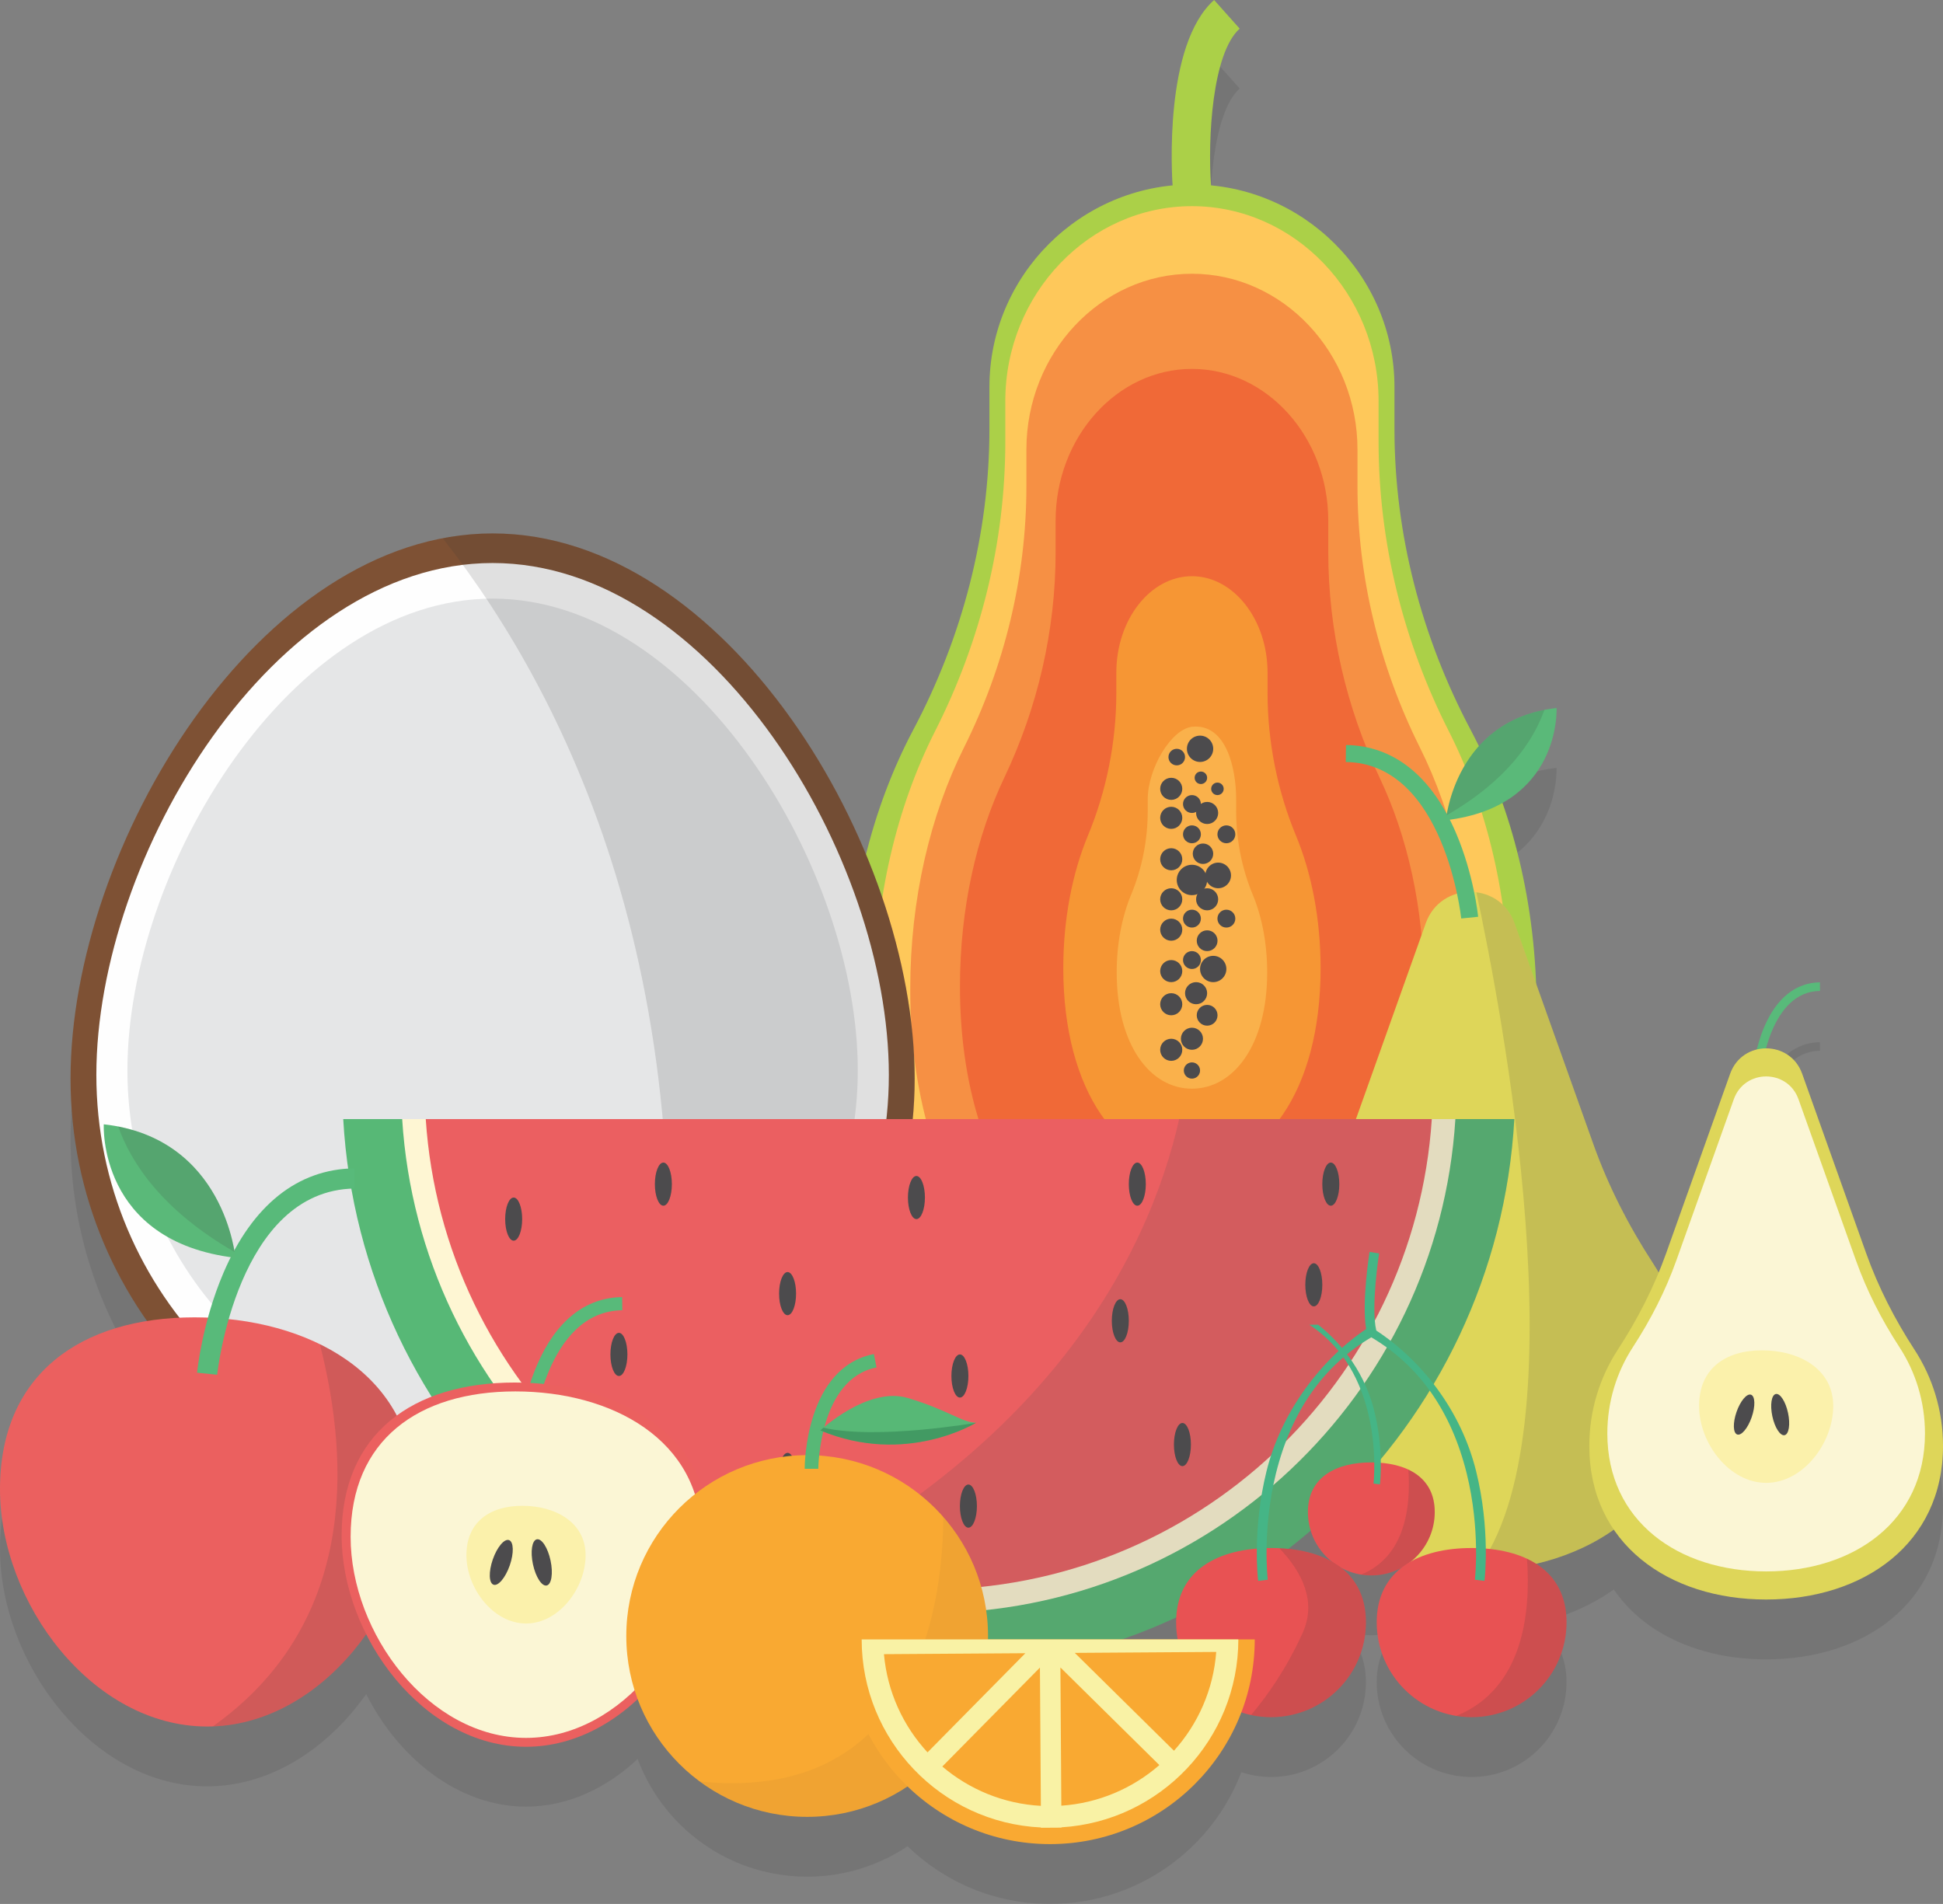 <?xml version="1.0" encoding="UTF-8"?>
<!DOCTYPE svg PUBLIC "-//W3C//DTD SVG 1.1//EN" "http://www.w3.org/Graphics/SVG/1.1/DTD/svg11.dtd">
<svg version="1.1" xmlns="http://www.w3.org/2000/svg" xmlns:xlink="http://www.w3.org/1999/xlink" x="0" y="0" width="778.991" height="763.398" viewBox="0, 0, 778.991, 763.398">
  <rect x="0" y="0" width="778.991" height="763.398" fill="#808080" stroke="none"/>
  <defs>
    <clipPath id="Clip_1">
      <path d="M-0,23.996 L778.99,23.996 L778.99,763.398 L-0,763.398 z"/>
    </clipPath>
    <clipPath id="Clip_2">
      <path d="M177.495,213.882 L366.707,213.882 L366.707,589.073 L177.495,589.073 z"/>
    </clipPath>
    <clipPath id="Clip_3">
      <path d="M579.967,284.62 L619.196,284.62 L619.196,326.906 L579.967,326.906 z"/>
    </clipPath>
    <clipPath id="Clip_4">
      <path d="M591.667,357.767 L676.813,357.767 L676.813,629.944 L591.667,629.944 z"/>
    </clipPath>
    <clipPath id="Clip_5">
      <path d="M276.379,448.704 L607.126,448.704 L607.126,670.377 L276.379,670.377 z"/>
    </clipPath>
    <clipPath id="Clip_6">
      <path d="M545.701,589.229 L575.217,589.229 L575.217,631.668 L545.701,631.668 z"/>
    </clipPath>
    <clipPath id="Clip_7">
      <path d="M501.58,620.76 L547.631,620.76 L547.631,688.494 L501.58,688.494 z"/>
    </clipPath>
    <clipPath id="Clip_8">
      <path d="M583.88,624.982 L628.053,624.982 L628.053,688.494 L583.88,688.494 z"/>
    </clipPath>
    <clipPath id="Clip_9">
      <path d="M47.381,451.676 L94.059,451.676 L94.059,501.991 L47.381,501.991 z"/>
    </clipPath>
    <clipPath id="Clip_10">
      <path d="M85.356,538.958 L166.077,538.958 L166.077,692.202 L85.356,692.202 z"/>
    </clipPath>
    <clipPath id="Clip_11">
      <path d="M328.876,570.448 L391.329,570.448 L391.329,579.2 L328.876,579.2 z"/>
    </clipPath>
    <clipPath id="Clip_12">
      <path d="M280.532,608.215 L396.118,608.215 L396.118,728.468 L280.532,728.468 z"/>
    </clipPath>
  </defs>
  <g id="Layer_1">
    <g clip-path="url(#Clip_1)" id="g34061" opacity="0.2">
      <path d="M472.164,681.325 L449.789,681.325 C457.231,678.731 464.504,675.775 471.584,672.475 C471.55,673.12 471.532,673.776 471.532,674.445 C471.532,676.796 471.756,679.092 472.164,681.325 M529.727,648.094 C529.675,648.073 529.624,648.051 529.571,648.03 C529.146,647.863 528.713,647.705 528.277,647.551 C528.2,647.524 528.124,647.495 528.047,647.468 C527.621,647.321 527.188,647.181 526.752,647.046 C526.661,647.018 526.572,646.988 526.482,646.961 C526.047,646.829 525.607,646.705 525.164,646.585 C525.069,646.559 524.975,646.533 524.88,646.507 C524.435,646.39 523.984,646.28 523.53,646.174 C523.434,646.151 523.338,646.128 523.241,646.106 C522.782,646.002 522.32,645.905 521.853,645.813 C521.759,645.794 521.665,645.775 521.571,645.757 C521.097,645.666 520.619,645.581 520.136,645.502 C520.048,645.488 519.96,645.473 519.872,645.459 C519.38,645.381 518.885,645.308 518.385,645.242 C518.306,645.232 518.227,645.222 518.148,645.212 C517.635,645.146 517.119,645.085 516.598,645.032 C516.565,645.029 516.532,645.025 516.498,645.021 C516.88,644.724 517.269,644.436 517.65,644.136 C520.308,642.045 522.915,639.892 525.478,637.69 C526.979,642.595 529.923,646.868 533.816,650.017 C532.523,649.299 531.155,648.662 529.727,648.094 M767.558,565.145 C759.665,553.019 753.042,540.113 748.184,526.485 L722.526,454.516 C720.099,447.707 714.059,444.315 708.03,444.338 C710.574,435.015 716.528,421.476 729.681,421.303 L729.636,417.865 C720.001,417.992 712.304,424.134 707.377,435.629 C705.993,438.856 705.017,442.054 704.334,444.795 C699.715,445.922 695.564,449.156 693.653,454.516 L667.996,526.485 C667.066,529.093 666.052,531.666 664.997,534.22 C664.265,532.964 663.514,531.72 662.722,530.503 C660.29,526.767 657.956,522.971 655.729,519.115 C653.502,515.26 651.383,511.345 649.38,507.373 C647.377,503.401 645.491,499.37 643.732,495.284 C641.973,491.197 640.34,487.053 638.842,482.854 L615.85,418.359 C614.868,392.51 610.132,368.035 602.375,345.938 C625.375,332.973 624.052,307.876 624.052,307.876 C622.369,308.063 620.755,308.317 619.196,308.621 C619.196,308.621 619.195,308.621 619.195,308.621 C607.158,310.966 598.755,316.622 592.909,323.141 C591.845,320.947 590.751,318.782 589.624,316.653 C569.905,279.43 559.073,238.153 559.073,196.03 L559.073,179.156 C559.073,137.078 526.633,102.214 485.529,98.325 C484.172,79.04 486.086,45.241 497.015,35.482 L486.764,24.001 C467.732,40.994 469.476,88.043 470.103,98.336 C429.056,102.281 396.68,137.119 396.68,179.156 L396.68,196.03 C396.68,238.153 385.848,279.43 366.13,316.653 C358.125,331.764 351.706,348.562 347.197,366.583 C346.892,365.85 346.595,365.115 346.284,364.384 C344.33,359.793 342.25,355.239 340.049,350.74 C338.582,347.74 337.061,344.765 335.488,341.818 C334.702,340.345 333.902,338.879 333.09,337.421 C331.466,334.504 329.791,331.619 328.067,328.77 C326.343,325.921 324.569,323.108 322.748,320.335 C320.017,316.177 317.179,312.11 314.241,308.152 C309.343,301.554 304.166,295.257 298.737,289.335 C294.393,284.597 289.889,280.099 285.237,275.879 C284.074,274.825 282.902,273.787 281.721,272.768 C279.358,270.729 276.96,268.761 274.528,266.871 C251.422,248.913 225.238,237.882 197.493,237.882 C196.208,237.882 194.927,237.914 193.648,237.962 C193.362,237.973 193.075,237.981 192.789,237.994 C191.671,238.045 190.556,238.116 189.443,238.203 C188.94,238.241 188.438,238.286 187.936,238.332 C187.233,238.397 186.531,238.471 185.829,238.55 C184.841,238.66 183.856,238.785 182.872,238.923 C182.584,238.963 182.296,239.005 182.008,239.048 C95.813,251.79 28.279,368.268 28.279,456.5 C28.279,492.66 39.628,526.165 58.948,553.662 C23.482,559.366 0,581.849 0,621.056 C0,666.917 37.178,716.247 83.039,716.247 C83.814,716.247 84.586,716.23 85.357,716.202 C85.358,716.202 85.358,716.202 85.359,716.202 C92.355,715.948 99.135,714.552 105.596,712.205 C105.597,712.204 105.599,712.204 105.6,712.203 C106.198,711.986 106.793,711.759 107.386,711.525 C107.438,711.504 107.492,711.485 107.544,711.464 C108.096,711.245 108.644,711.016 109.192,710.784 C109.284,710.744 109.378,710.707 109.47,710.668 C109.988,710.444 110.503,710.212 111.017,709.977 C111.135,709.923 111.255,709.871 111.374,709.816 C111.865,709.588 112.353,709.35 112.84,709.111 C112.979,709.043 113.118,708.978 113.256,708.909 C113.728,708.674 114.195,708.431 114.662,708.186 C114.813,708.107 114.965,708.031 115.116,707.95 C115.57,707.708 116.02,707.458 116.47,707.207 C116.631,707.117 116.793,707.03 116.953,706.939 C117.39,706.69 117.824,706.434 118.258,706.177 C118.428,706.076 118.599,705.978 118.768,705.876 C119.189,705.622 119.606,705.361 120.023,705.099 C120.202,704.987 120.382,704.876 120.56,704.762 C120.967,704.502 121.37,704.236 121.772,703.969 C121.957,703.846 122.142,703.725 122.326,703.601 C122.72,703.335 123.111,703.062 123.501,702.789 C123.69,702.657 123.88,702.526 124.068,702.392 C124.449,702.12 124.827,701.842 125.205,701.564 C125.398,701.421 125.592,701.28 125.784,701.136 C126.153,700.859 126.518,700.577 126.883,700.294 C127.08,700.141 127.278,699.989 127.474,699.835 C127.832,699.552 128.187,699.264 128.542,698.976 C128.74,698.814 128.939,698.653 129.136,698.49 C129.484,698.202 129.828,697.909 130.172,697.616 C130.372,697.445 130.572,697.275 130.771,697.102 C131.107,696.81 131.44,696.513 131.773,696.216 C131.975,696.035 132.178,695.854 132.379,695.671 C132.706,695.373 133.03,695.072 133.353,694.769 C133.554,694.581 133.755,694.393 133.954,694.204 C134.272,693.901 134.587,693.594 134.901,693.286 C135.103,693.088 135.304,692.891 135.504,692.692 C135.811,692.385 136.116,692.076 136.42,691.765 C136.621,691.558 136.822,691.352 137.021,691.144 C137.32,690.833 137.616,690.519 137.911,690.203 C138.11,689.99 138.309,689.777 138.507,689.562 C138.797,689.245 139.084,688.927 139.371,688.606 C139.569,688.385 139.767,688.162 139.964,687.938 C140.244,687.62 140.521,687.299 140.797,686.977 C140.995,686.746 141.192,686.515 141.388,686.282 C141.658,685.961 141.926,685.638 142.192,685.313 C142.389,685.074 142.585,684.834 142.779,684.593 C143.041,684.268 143.3,683.941 143.559,683.612 C143.751,683.367 143.943,683.121 144.134,682.873 C144.388,682.544 144.64,682.213 144.89,681.881 C145.08,681.628 145.269,681.375 145.457,681.121 C145.702,680.789 145.945,680.456 146.187,680.121 C146.374,679.86 146.561,679.599 146.746,679.337 C146.767,679.308 146.788,679.279 146.808,679.25 C159.578,704.597 183.494,724.373 210.891,724.373 C227.716,724.373 243.226,716.91 255.651,705.283 C261.145,720.019 271.298,732.474 284.314,740.885 C284.689,741.128 285.062,741.373 285.442,741.609 C285.941,741.918 286.447,742.217 286.954,742.515 C287.362,742.755 287.772,742.991 288.185,743.223 C288.685,743.504 289.186,743.781 289.693,744.05 C290.141,744.287 290.595,744.515 291.048,744.743 C291.535,744.988 292.019,745.238 292.512,745.473 C293.257,745.827 294.012,746.164 294.771,746.494 C295.327,746.735 295.89,746.965 296.454,747.193 C297.03,747.426 297.607,747.659 298.19,747.877 C298.648,748.049 299.111,748.21 299.573,748.372 C300.146,748.574 300.721,748.769 301.3,748.957 C301.754,749.103 302.208,749.247 302.666,749.385 C303.302,749.577 303.943,749.756 304.586,749.93 C304.991,750.04 305.393,750.156 305.801,750.259 C306.83,750.519 307.865,750.761 308.911,750.976 C309.122,751.02 309.338,751.053 309.55,751.095 C310.425,751.267 311.304,751.426 312.19,751.566 C312.575,751.627 312.963,751.678 313.351,751.733 C314.085,751.837 314.821,751.932 315.562,752.014 C315.969,752.059 316.376,752.101 316.784,752.139 C317.555,752.211 318.33,752.268 319.108,752.316 C319.468,752.338 319.827,752.365 320.188,752.382 C321.322,752.434 322.46,752.468 323.607,752.468 C324.858,752.468 326.102,752.437 327.338,752.374 C329.81,752.249 332.249,752 334.649,751.633 C337.05,751.266 339.411,750.782 341.728,750.186 C349.724,748.128 357.182,744.735 363.861,740.269 C378.636,754.584 398.772,763.398 420.97,763.398 C455.992,763.398 485.886,741.463 497.677,710.585 C498.951,711.004 500.252,711.361 501.581,711.645 L501.58,711.645 C501.581,711.645 501.581,711.645 501.582,711.645 C502.844,711.916 504.129,712.124 505.435,712.266 C505.468,712.269 505.499,712.275 505.532,712.278 C506.116,712.34 506.706,712.386 507.298,712.421 C507.385,712.426 507.471,712.436 507.558,712.44 C508.228,712.476 508.903,712.495 509.581,712.495 C530.596,712.495 547.631,695.459 547.631,674.445 C547.631,673.806 547.614,673.178 547.583,672.561 C547.572,672.354 547.551,672.155 547.537,671.951 C547.51,671.546 547.483,671.14 547.442,670.745 C547.417,670.504 547.382,670.272 547.352,670.035 C547.308,669.687 547.266,669.337 547.212,668.997 C547.172,668.747 547.122,668.505 547.077,668.26 C547.018,667.943 546.961,667.624 546.893,667.314 C546.839,667.066 546.776,666.823 546.716,666.579 C546.643,666.283 546.571,665.987 546.49,665.698 C546.42,665.453 546.344,665.213 546.269,664.972 C546.183,664.695 546.096,664.419 546.003,664.148 C545.919,663.907 545.829,663.672 545.739,663.436 C545.641,663.176 545.541,662.917 545.435,662.664 C545.337,662.429 545.234,662.198 545.129,661.968 C545.019,661.724 544.906,661.482 544.789,661.243 C544.676,661.015 544.56,660.789 544.441,660.566 C544.32,660.338 544.196,660.112 544.068,659.889 C543.94,659.666 543.809,659.445 543.675,659.227 C543.545,659.015 543.411,658.806 543.275,658.6 C543.131,658.382 542.986,658.166 542.836,657.953 C542.698,657.757 542.555,657.564 542.411,657.372 C542.252,657.16 542.092,656.95 541.927,656.744 C541.781,656.563 541.631,656.386 541.48,656.209 C541.305,656.002 541.129,655.796 540.947,655.596 C540.798,655.432 540.644,655.273 540.491,655.113 C540.296,654.909 540.101,654.705 539.899,654.508 C539.752,654.364 539.599,654.226 539.449,654.086 C539.23,653.882 539.013,653.678 538.787,653.481 C538.65,653.362 538.507,653.249 538.367,653.132 C538.184,652.979 538.004,652.821 537.815,652.673 C540.236,653.968 542.892,654.882 545.701,655.337 L545.701,655.337 C546.327,655.438 546.961,655.514 547.6,655.568 C547.696,655.577 547.792,655.583 547.888,655.59 C548.517,655.637 549.151,655.669 549.792,655.669 C550.231,655.669 550.667,655.657 551.101,655.635 C551.967,655.592 552.823,655.504 553.664,655.376 C554.085,655.311 554.503,655.237 554.917,655.152 C556.572,654.813 558.168,654.314 559.689,653.671 C560.4,653.37 561.093,653.035 561.77,652.672 C555.67,657.495 551.954,664.632 551.954,674.445 C551.954,693.374 565.779,709.068 583.881,711.998 L583.881,711.998 C583.881,711.998 583.882,711.998 583.882,711.998 C584.254,712.058 584.628,712.108 585.003,712.157 C585.208,712.184 585.412,712.212 585.617,712.235 C585.938,712.272 586.259,712.305 586.581,712.334 C586.89,712.362 587.2,712.384 587.51,712.405 C587.758,712.421 588.005,712.439 588.254,712.451 C588.834,712.478 589.417,712.495 590.004,712.495 C611.018,712.495 628.053,695.459 628.053,674.445 C628.053,673.71 628.027,672.993 627.986,672.288 C627.973,672.065 627.951,671.85 627.934,671.63 C627.897,671.147 627.853,670.67 627.796,670.201 C627.767,669.96 627.734,669.722 627.7,669.485 C627.635,669.037 627.562,668.596 627.48,668.161 C627.439,667.942 627.399,667.723 627.353,667.507 C627.25,667.022 627.134,666.546 627.009,666.077 C626.97,665.933 626.937,665.784 626.897,665.641 C626.721,665.02 626.527,664.411 626.313,663.82 C626.302,663.791 626.29,663.764 626.279,663.735 C626.077,663.181 625.855,662.641 625.62,662.113 C625.559,661.978 625.494,661.847 625.432,661.713 C625.233,661.288 625.026,660.871 624.807,660.464 C624.733,660.326 624.658,660.19 624.581,660.055 C624.347,659.638 624.101,659.231 623.846,658.833 C623.782,658.734 623.721,658.633 623.656,658.535 C622.646,657.012 621.479,655.625 620.172,654.368 C620.13,654.327 620.086,654.288 620.044,654.248 C619.641,653.866 619.226,653.497 618.797,653.139 C618.75,653.1 618.703,653.06 618.655,653.021 C617.779,652.299 616.854,651.625 615.879,651.002 C627.504,648.259 638.073,643.653 647.026,637.316 C659.365,655.428 682.086,665.328 708.09,665.328 C747.247,665.328 778.99,642.903 778.99,603.745 C778.99,589.505 774.787,576.251 767.558,565.145" fill="#4C4B4D" id="path34059"/>
    </g>
    <path d="M559.073,172.03 L559.073,155.155 C559.073,110.497 522.534,73.959 477.876,73.959 L477.876,73.959 C433.218,73.959 396.679,110.497 396.679,155.155 L396.679,172.03 C396.679,214.153 385.848,255.43 366.129,292.653 C349.513,324.019 339.705,362.642 339.705,404.43 C339.705,509.419 401.566,572.054 477.876,572.054 C554.186,572.054 616.047,509.419 616.047,404.43 C616.047,362.642 606.239,324.019 589.623,292.653 C569.905,255.43 559.073,214.153 559.073,172.03" fill="#ABD048" id="path34063"/>
    <path d="M552.703,177.056 L552.703,160.814 C552.703,117.829 519.031,82.66 477.876,82.66 L477.876,82.66 C436.721,82.66 403.05,117.829 403.05,160.814 L403.05,177.056 C403.05,217.6 393.068,257.331 374.896,293.159 C359.584,323.349 350.545,360.525 350.545,400.747 C350.545,501.802 407.553,562.09 477.876,562.09 C548.199,562.09 605.208,501.802 605.208,400.747 C605.208,360.525 596.169,323.349 580.857,293.159 C562.685,257.331 552.703,217.6 552.703,177.056" fill="#FEC85A" id="path34065"/>
    <path d="M544.244,194.894 L544.244,180.245 C544.244,141.477 514.379,109.758 477.876,109.758 L477.876,109.758 C441.374,109.758 411.508,141.477 411.508,180.245 L411.508,194.894 C411.508,231.461 402.654,267.294 386.537,299.608 C372.956,326.837 364.939,360.366 364.939,396.642 C364.939,487.785 415.503,542.159 477.876,542.159 C540.249,542.159 590.813,487.785 590.813,396.642 C590.813,360.366 582.796,326.837 569.215,299.608 C553.098,267.294 544.244,231.461 544.244,194.894" fill="#F69044" id="path34067"/>
    <path d="M532.532,221.393 L532.532,208.749 C532.532,175.288 507.937,147.911 477.876,147.911 L477.876,147.911 C447.815,147.911 423.22,175.288 423.22,208.749 L423.22,221.393 C423.22,252.955 415.929,283.883 402.656,311.773 C391.471,335.275 384.869,364.214 384.869,395.525 C384.869,474.191 426.51,521.122 477.876,521.122 C529.242,521.122 570.883,474.191 570.883,395.525 C570.883,364.214 564.281,335.275 553.096,311.773 C539.823,283.883 532.532,252.955 532.532,221.393" fill="#F06937" id="path34069"/>
    <path d="M508.188,277.681 L508.188,269.654 C508.188,248.409 494.548,231.028 477.877,231.028 L477.877,231.028 C461.205,231.028 447.565,248.409 447.565,269.654 L447.565,277.681 C447.565,297.719 443.522,317.355 436.161,335.062 C429.958,349.983 426.296,368.356 426.296,388.235 C426.296,438.179 449.39,467.975 477.877,467.975 C506.364,467.975 529.457,438.179 529.457,388.235 C529.457,368.356 525.795,349.983 519.593,335.062 C512.232,317.355 508.188,297.719 508.188,277.681" fill="#F69634" id="path34071"/>
    <path d="M495.604,325.214 L495.604,320.519 C495.604,308.095 491.68,290.265 478.205,291.372 C469.663,292.074 460.149,308.095 460.149,320.519 L460.149,325.214 C460.149,336.933 457.785,348.417 453.479,358.773 C449.852,367.499 447.71,378.245 447.71,389.871 C447.71,419.08 461.216,436.506 477.877,436.506 C494.537,436.506 508.043,419.08 508.043,389.871 C508.043,378.245 505.902,367.499 502.274,358.773 C497.969,348.417 495.604,336.933 495.604,325.214" fill="#FAB14B" id="path34073"/>
    <path d="M474.001,316.285 C474.001,318.731 472.018,320.714 469.572,320.714 C467.126,320.714 465.143,318.731 465.143,316.285 C465.143,313.839 467.126,311.856 469.572,311.856 C472.018,311.856 474.001,313.839 474.001,316.285" fill="#4C4B4D" id="path34075"/>
    <path d="M474.001,327.911 C474.001,330.357 472.018,332.34 469.572,332.34 C467.126,332.34 465.143,330.357 465.143,327.911 C465.143,325.465 467.126,323.482 469.572,323.482 C472.018,323.482 474.001,325.465 474.001,327.911" fill="#4C4B4D" id="path34077"/>
    <path d="M474.001,344.519 C474.001,346.965 472.018,348.948 469.572,348.948 C467.126,348.948 465.143,346.965 465.143,344.519 C465.143,342.073 467.126,340.09 469.572,340.09 C472.018,340.09 474.001,342.073 474.001,344.519" fill="#4C4B4D" id="path34079"/>
    <path d="M474.001,360.574 C474.001,363.02 472.018,365.003 469.572,365.003 C467.126,365.003 465.143,363.02 465.143,360.574 C465.143,358.128 467.126,356.145 469.572,356.145 C472.018,356.145 474.001,358.128 474.001,360.574" fill="#4C4B4D" id="path34081"/>
    <path d="M474.001,372.753 C474.001,375.2 472.018,377.183 469.572,377.183 C467.126,377.183 465.143,375.2 465.143,372.753 C465.143,370.308 467.126,368.325 469.572,368.325 C472.018,368.325 474.001,370.308 474.001,372.753" fill="#4C4B4D" id="path34083"/>
    <path d="M474.001,389.362 C474.001,391.808 472.018,393.791 469.572,393.791 C467.126,393.791 465.143,391.808 465.143,389.362 C465.143,386.916 467.126,384.933 469.572,384.933 C472.018,384.933 474.001,386.916 474.001,389.362" fill="#4C4B4D" id="path34085"/>
    <path d="M474.001,402.649 C474.001,405.095 472.018,407.078 469.572,407.078 C467.126,407.078 465.143,405.095 465.143,402.649 C465.143,400.203 467.126,398.22 469.572,398.22 C472.018,398.22 474.001,400.203 474.001,402.649" fill="#4C4B4D" id="path34087"/>
    <path d="M474.001,420.918 C474.001,423.364 472.018,425.347 469.572,425.347 C467.126,425.347 465.143,423.364 465.143,420.918 C465.143,418.472 467.126,416.489 469.572,416.489 C472.018,416.489 474.001,418.472 474.001,420.918" fill="#4C4B4D" id="path34089"/>
    <path d="M481.46,322.375 C481.46,324.354 479.855,325.959 477.876,325.959 C475.897,325.959 474.292,324.354 474.292,322.375 C474.292,320.396 475.897,318.791 477.876,318.791 C479.855,318.791 481.46,320.396 481.46,322.375" fill="#4C4B4D" id="path34091"/>
    <path d="M481.46,334.516 C481.46,336.495 479.855,338.101 477.876,338.101 C475.897,338.101 474.292,336.495 474.292,334.516 C474.292,332.537 475.897,330.933 477.876,330.933 C479.855,330.933 481.46,332.537 481.46,334.516" fill="#4C4B4D" id="path34093"/>
    <path d="M483.966,352.823 C483.966,356.186 481.24,358.913 477.876,358.913 C474.513,358.913 471.786,356.186 471.786,352.823 C471.786,349.46 474.513,346.733 477.876,346.733 C481.24,346.733 483.966,349.46 483.966,352.823" fill="#4C4B4D" id="path34095"/>
    <path d="M481.46,368.325 C481.46,370.304 479.855,371.909 477.876,371.909 C475.897,371.909 474.292,370.304 474.292,368.325 C474.292,366.346 475.897,364.741 477.876,364.741 C479.855,364.741 481.46,366.346 481.46,368.325" fill="#4C4B4D" id="path34097"/>
    <path d="M481.46,384.933 C481.46,386.912 479.855,388.517 477.876,388.517 C475.897,388.517 474.292,386.912 474.292,384.933 C474.292,382.954 475.897,381.349 477.876,381.349 C479.855,381.349 481.46,382.954 481.46,384.933" fill="#4C4B4D" id="path34099"/>
    <path d="M483.966,398.22 C483.966,400.666 481.983,402.649 479.537,402.649 C477.091,402.649 475.108,400.666 475.108,398.22 C475.108,395.774 477.091,393.791 479.537,393.791 C481.983,393.791 483.966,395.774 483.966,398.22" fill="#4C4B4D" id="path34101"/>
    <path d="M482.305,416.489 C482.305,418.935 480.322,420.918 477.876,420.918 C475.43,420.918 473.447,418.935 473.447,416.489 C473.447,414.043 475.43,412.06 477.876,412.06 C480.322,412.06 482.305,414.043 482.305,416.489" fill="#4C4B4D" id="path34103"/>
    <path d="M488.395,360.574 C488.395,363.02 486.412,365.003 483.966,365.003 C481.52,365.003 479.537,363.02 479.537,360.574 C479.537,358.128 481.52,356.145 483.966,356.145 C486.412,356.145 488.395,358.128 488.395,360.574" fill="#4C4B4D" id="path34105"/>
    <path d="M486.405,342.305 C486.405,344.57 484.569,346.405 482.306,346.405 C480.04,346.405 478.205,344.57 478.205,342.305 C478.205,340.041 480.04,338.205 482.306,338.205 C484.569,338.205 486.405,340.041 486.405,342.305" fill="#4C4B4D" id="path34107"/>
    <path d="M488.395,325.959 C488.395,328.405 486.412,330.388 483.966,330.388 C481.52,330.388 479.537,328.405 479.537,325.959 C479.537,323.513 481.52,321.53 483.966,321.53 C486.412,321.53 488.395,323.513 488.395,325.959" fill="#4C4B4D" id="path34109"/>
    <path d="M483.966,311.856 C483.966,313.24 482.844,314.362 481.46,314.362 C480.076,314.362 478.955,313.24 478.955,311.856 C478.955,310.472 480.076,309.35 481.46,309.35 C482.844,309.35 483.966,310.472 483.966,311.856" fill="#4C4B4D" id="path34111"/>
    <path d="M475.108,303.552 C475.108,305.387 473.621,306.874 471.786,306.874 C469.952,306.874 468.465,305.387 468.465,303.552 C468.465,301.718 469.952,300.23 471.786,300.23 C473.621,300.23 475.108,301.718 475.108,303.552" fill="#4C4B4D" id="path34113"/>
    <path d="M488.133,377.182 C488.133,379.483 486.268,381.349 483.966,381.349 C481.665,381.349 479.8,379.483 479.8,377.182 C479.8,374.881 481.665,373.015 483.966,373.015 C486.268,373.015 488.133,374.881 488.133,377.182" fill="#4C4B4D" id="path34115"/>
    <path d="M491.679,388.517 C491.679,391.43 489.318,393.791 486.405,393.791 C483.493,393.791 481.132,391.43 481.132,388.517 C481.132,385.604 483.493,383.243 486.405,383.243 C489.318,383.243 491.679,385.604 491.679,388.517" fill="#4C4B4D" id="path34117"/>
    <path d="M488.133,407.078 C488.133,409.379 486.268,411.245 483.966,411.245 C481.665,411.245 479.8,409.379 479.8,407.078 C479.8,404.777 481.665,402.911 483.966,402.911 C486.268,402.911 488.133,404.777 488.133,407.078" fill="#4C4B4D" id="path34119"/>
    <path d="M495.263,368.325 C495.263,370.304 493.658,371.909 491.679,371.909 C489.699,371.909 488.095,370.304 488.095,368.325 C488.095,366.346 489.699,364.741 491.679,364.741 C493.658,364.741 495.263,366.346 495.263,368.325" fill="#4C4B4D" id="path34121"/>
    <path d="M493.534,351.006 C493.534,353.844 491.233,356.145 488.395,356.145 C485.557,356.145 483.256,353.844 483.256,351.006 C483.256,348.168 485.557,345.867 488.395,345.867 C491.233,345.867 493.534,348.168 493.534,351.006" fill="#4C4B4D" id="path34123"/>
    <path d="M495.263,334.516 C495.263,336.495 493.658,338.101 491.679,338.101 C489.699,338.101 488.095,336.495 488.095,334.516 C488.095,332.537 489.699,330.933 491.679,330.933 C493.658,330.933 495.263,332.537 495.263,334.516" fill="#4C4B4D" id="path34125"/>
    <path d="M490.341,315.173 C490.955,316.413 490.448,317.916 489.208,318.531 C487.968,319.145 486.465,318.638 485.85,317.397 C485.236,316.157 485.743,314.654 486.983,314.04 C488.223,313.426 489.727,313.933 490.341,315.173" fill="#4C4B4D" id="path34127"/>
    <path d="M486.405,300.23 C486.405,303.143 484.045,305.504 481.131,305.504 C478.22,305.504 475.858,303.143 475.858,300.23 C475.858,297.317 478.22,294.956 481.131,294.956 C484.045,294.956 486.405,297.317 486.405,300.23" fill="#4C4B4D" id="path34129"/>
    <path d="M479.504,426.403 C481.061,427.302 481.595,429.293 480.696,430.85 C479.797,432.407 477.806,432.94 476.249,432.042 C474.692,431.143 474.158,429.152 475.057,427.595 C475.956,426.038 477.947,425.504 479.504,426.403" fill="#4C4B4D" id="path34131"/>
    <path d="M470.201,75.808 C469.769,69.948 466.561,18.039 486.763,-0 L497.014,11.482 C486.019,21.299 484.148,55.455 485.552,74.679 z" fill="#ABD048" id="path34133"/>
    <path d="M366.707,432.5 C366.707,525.954 290.947,601.714 197.493,601.714 C104.039,601.714 28.279,525.954 28.279,432.5 C28.279,339.046 104.039,213.882 197.493,213.882 C290.947,213.882 366.707,339.046 366.707,432.5" fill="#7E5134" id="path34135"/>
    <path d="M356.357,430.989 C356.357,518.727 285.231,589.853 197.493,589.853 C109.755,589.853 38.629,518.727 38.629,430.989 C38.629,343.251 109.755,225.743 197.493,225.743 C285.231,225.743 356.357,343.251 356.357,430.989" fill="#FEFEFE" id="path34137"/>
    <path d="M343.904,429.171 C343.904,510.031 278.354,575.582 197.493,575.582 C116.633,575.582 51.082,510.031 51.082,429.171 C51.082,348.311 116.633,240.013 197.493,240.013 C278.354,240.013 343.904,348.311 343.904,429.171" fill="#E5E6E7" id="path34139"/>
    <g clip-path="url(#Clip_2)" id="g34143" opacity="0.15">
      <path d="M197.493,213.882 C190.726,213.882 184.055,214.558 177.495,215.811 C229.123,281.744 287.419,401.076 261.752,589.072 C323.336,563.77 366.707,503.205 366.707,432.5 C366.707,339.046 290.947,213.882 197.493,213.882" fill="#373535" id="path34141"/>
    </g>
    <path d="M638.842,458.853 L607.218,370.147 C601.254,353.418 577.595,353.418 571.63,370.147 L540.006,458.853 C534.018,475.65 525.855,491.557 516.127,506.503 C507.216,520.192 502.036,536.528 502.036,554.08 C502.036,602.343 541.161,629.984 589.424,629.984 C637.688,629.984 676.813,602.343 676.813,554.08 C676.813,536.528 671.632,520.192 662.722,506.503 C652.994,491.557 644.83,475.65 638.842,458.853" fill="#DED659" id="path34145"/>
    <path d="M585.842,368.264 L592.616,367.585 C592.547,366.898 590.851,350.563 583.705,333.893 C573.948,311.131 558.706,298.967 539.628,298.716 L539.538,305.524 C579.102,306.044 585.779,367.642 585.842,368.264" fill="#58BA7A" id="path34147"/>
    <path d="M579.703,328.863 C579.703,328.863 583.201,288.416 624.053,283.876 C624.053,283.876 626.134,323.352 579.703,328.863" fill="#5AB979" id="path34149"/>
    <g clip-path="url(#Clip_3)" id="g34153" opacity="0.15">
      <path d="M579.967,326.906 C581.223,319.159 587.935,290.709 619.197,284.62 C614.804,296.947 604.333,312.891 579.967,326.906" fill="#373535" id="path34151"/>
    </g>
    <g clip-path="url(#Clip_4)" id="g34157" opacity="0.15">
      <path d="M662.722,506.503 C652.994,491.557 644.83,475.651 638.842,458.853 L607.218,370.148 C604.571,362.723 598.438,358.601 591.914,357.767 C601.677,403.156 634.763,574.339 591.667,629.943 C638.891,629.097 676.813,601.591 676.813,554.08 C676.813,536.528 671.632,520.192 662.722,506.503" fill="#373535" id="path34155"/>
    </g>
    <path d="M706.297,428.986 L702.876,428.644 C702.911,428.296 703.767,420.048 707.376,411.63 C712.304,400.135 720,393.992 729.635,393.865 L729.681,397.303 C709.701,397.566 706.329,428.673 706.297,428.986" fill="#58BA7A" id="path34159"/>
    <path d="M748.184,502.484 L722.526,430.515 C717.688,416.941 698.492,416.941 693.653,430.515 L667.996,502.484 C663.137,516.112 656.514,529.018 648.621,541.145 C641.392,552.25 637.189,565.505 637.189,579.744 C637.189,618.903 668.932,641.327 708.09,641.327 C747.247,641.327 778.991,618.903 778.991,579.744 C778.991,565.505 774.787,552.25 767.558,541.145 C759.666,529.018 753.043,516.112 748.184,502.484" fill="#DED659" id="path34161"/>
    <path d="M744.096,505.374 L721.054,440.741 C716.708,428.552 699.47,428.552 695.124,440.741 L672.082,505.374 C667.719,517.613 661.771,529.203 654.683,540.093 C648.191,550.067 644.416,561.97 644.416,574.758 C644.416,609.924 672.924,630.063 708.089,630.063 C743.255,630.063 771.762,609.924 771.762,574.758 C771.762,561.97 767.987,550.067 761.495,540.093 C754.407,529.203 748.459,517.613 744.096,505.374" fill="#FBF6D5" id="path34163"/>
    <path d="M734.985,563.722 C734.985,578.576 722.944,594.553 708.09,594.553 C693.236,594.553 681.195,578.576 681.195,563.722 C681.195,548.868 691.596,541.419 706.45,541.419 C721.304,541.419 734.985,548.868 734.985,563.722" fill="#FBF1AB" id="path34165"/>
    <path d="M702.286,568.236 C700.758,572.64 698.16,575.737 696.483,575.155 C694.805,574.573 694.684,570.532 696.211,566.128 C697.739,561.725 700.337,558.627 702.015,559.209 C703.692,559.791 703.814,563.832 702.286,568.236" fill="#4C4B4D" id="path34167"/>
    <path d="M716.86,566.512 C717.832,571.071 717.212,575.066 715.475,575.436 C713.739,575.806 711.543,572.411 710.571,567.853 C709.6,563.294 710.219,559.299 711.956,558.928 C713.693,558.558 715.888,561.953 716.86,566.512" fill="#4C4B4D" id="path34169"/>
    <path d="M137.608,448.704 C144.595,572.301 247.021,670.377 372.367,670.377 C497.713,670.377 600.139,572.301 607.126,448.704 z" fill="#57B876" id="path34171"/>
    <path d="M161.241,448.704 C168.195,559.266 260.052,646.79 372.367,646.79 C484.682,646.79 576.54,559.266 583.494,448.704 z" fill="#FEF6D3" id="path34173"/>
    <path d="M170.694,448.704 C177.632,554.051 265.264,637.356 372.367,637.356 C479.47,637.356 567.102,554.051 574.04,448.704 z" fill="#EB5F61" id="path34175"/>
    <path d="M209.348,488.804 C209.348,493.581 207.822,497.453 205.941,497.453 C204.059,497.453 202.534,493.581 202.534,488.804 C202.534,484.027 204.059,480.155 205.941,480.155 C207.822,480.155 209.348,484.027 209.348,488.804" fill="#4C4B4D" id="path34177"/>
    <path d="M269.366,474.782 C269.366,479.559 267.841,483.431 265.959,483.431 C264.077,483.431 262.552,479.559 262.552,474.782 C262.552,470.005 264.077,466.133 265.959,466.133 C267.841,466.133 269.366,470.005 269.366,474.782" fill="#4C4B4D" id="path34179"/>
    <path d="M251.544,543.056 C251.544,547.833 250.019,551.705 248.137,551.705 C246.255,551.705 244.73,547.833 244.73,543.056 C244.73,538.279 246.255,534.407 248.137,534.407 C250.019,534.407 251.544,538.279 251.544,543.056" fill="#4C4B4D" id="path34181"/>
    <path d="M319.163,591.179 C319.163,595.956 317.638,599.828 315.756,599.828 C313.874,599.828 312.349,595.956 312.349,591.179 C312.349,586.402 313.874,582.53 315.756,582.53 C317.638,582.53 319.163,586.402 319.163,591.179" fill="#4C4B4D" id="path34183"/>
    <path d="M319.163,518.682 C319.163,523.459 317.638,527.331 315.756,527.331 C313.874,527.331 312.349,523.459 312.349,518.682 C312.349,513.905 313.874,510.033 315.756,510.033 C317.638,510.033 319.163,513.905 319.163,518.682" fill="#4C4B4D" id="path34185"/>
    <path d="M370.823,480.155 C370.823,484.932 369.297,488.804 367.416,488.804 C365.534,488.804 364.009,484.932 364.009,480.155 C364.009,475.378 365.534,471.506 367.416,471.506 C369.297,471.506 370.823,475.378 370.823,480.155" fill="#4C4B4D" id="path34187"/>
    <path d="M391.662,603.874 C391.662,608.651 390.137,612.523 388.255,612.523 C386.373,612.523 384.848,608.651 384.848,603.874 C384.848,599.097 386.373,595.225 388.255,595.225 C390.137,595.225 391.662,599.097 391.662,603.874" fill="#4C4B4D" id="path34189"/>
    <path d="M388.255,551.705 C388.255,556.482 386.73,560.354 384.848,560.354 C382.966,560.354 381.441,556.482 381.441,551.705 C381.441,546.928 382.966,543.056 384.848,543.056 C386.73,543.056 388.255,546.928 388.255,551.705" fill="#4C4B4D" id="path34191"/>
    <path d="M452.566,529.572 C452.566,534.349 451.041,538.221 449.159,538.221 C447.277,538.221 445.752,534.349 445.752,529.572 C445.752,524.795 447.277,520.923 449.159,520.923 C451.041,520.923 452.566,524.795 452.566,529.572" fill="#4C4B4D" id="path34193"/>
    <path d="M459.38,474.782 C459.38,479.559 457.855,483.431 455.973,483.431 C454.091,483.431 452.566,479.559 452.566,474.782 C452.566,470.005 454.091,466.133 455.973,466.133 C457.855,466.133 459.38,470.005 459.38,474.782" fill="#4C4B4D" id="path34195"/>
    <path d="M477.464,579.197 C477.464,583.974 475.938,587.846 474.057,587.846 C472.175,587.846 470.65,583.974 470.65,579.197 C470.65,574.42 472.175,570.548 474.057,570.548 C475.938,570.548 477.464,574.42 477.464,579.197" fill="#4C4B4D" id="path34197"/>
    <path d="M530.144,515.144 C530.144,519.921 528.618,523.793 526.737,523.793 C524.855,523.793 523.33,519.921 523.33,515.144 C523.33,510.367 524.855,506.495 526.737,506.495 C528.618,506.495 530.144,510.367 530.144,515.144" fill="#4C4B4D" id="path34199"/>
    <path d="M536.958,474.782 C536.958,479.559 535.433,483.431 533.551,483.431 C531.669,483.431 530.144,479.559 530.144,474.782 C530.144,470.005 531.669,466.133 533.551,466.133 C535.433,466.133 536.958,470.005 536.958,474.782" fill="#4C4B4D" id="path34201"/>
    <g clip-path="url(#Clip_5)" id="g34205" opacity="0.15">
      <path d="M583.493,448.704 L574.04,448.704 L472.761,448.704 C460.441,503.022 418.166,592.124 276.379,649.939 C305.69,663.064 338.172,670.377 372.367,670.377 C497.712,670.377 600.139,572.301 607.126,448.704 z" fill="#4C4B4D" id="path34203"/>
    </g>
    <path d="M524.368,606.244 C524.368,620.286 535.751,631.669 549.793,631.669 C563.834,631.669 575.217,620.286 575.217,606.244 C575.217,592.202 563.834,586.354 549.793,586.354 C535.751,586.354 524.368,592.202 524.368,606.244" fill="#E85253" id="path34207"/>
    <g clip-path="url(#Clip_6)" id="g34211" opacity="0.15">
      <path d="M564.622,589.229 C565.674,603.607 563.661,623.992 545.701,631.336 C547.034,631.552 548.399,631.668 549.793,631.668 C563.834,631.668 575.217,620.285 575.217,606.243 C575.217,597.738 571.036,592.243 564.622,589.229" fill="#373535" id="path34209"/>
    </g>
    <path d="M550.997,565.774 C547.46,551.472 538.853,539.336 528.479,531.142 L524.903,531.142 C536.635,538.791 544.546,550.569 548.46,566.32 C552.215,581.432 550.682,594.714 550.666,594.846 L553.242,595.157 C553.309,594.6 554.848,581.338 550.997,565.774" fill="#45B586" id="path34213"/>
    <path d="M547.631,650.445 C547.631,671.459 530.596,688.495 509.581,688.495 C488.567,688.495 471.532,671.459 471.532,650.445 C471.532,629.431 488.567,620.678 509.581,620.678 C530.596,620.678 547.631,629.431 547.631,650.445" fill="#E85253" id="path34215"/>
    <path d="M551.954,650.445 C551.954,671.459 568.989,688.495 590.004,688.495 C611.018,688.495 628.053,671.459 628.053,650.445 C628.053,629.431 611.018,620.678 590.004,620.678 C568.989,620.678 551.954,629.431 551.954,650.445" fill="#E85253" id="path34217"/>
    <path d="M591.807,589.88 C585.807,565.627 570.071,545.53 551.779,533.47 C549.552,524.04 552.878,502.784 552.913,502.564 L549.079,501.955 C548.938,502.84 545.913,522.189 547.711,532.876 C529.733,545.02 513.693,565.971 507.778,589.88 C502.016,613.172 504.318,633.021 504.419,633.854 L508.273,633.387 C508.249,633.189 505.956,613.314 511.576,590.696 C517.757,565.818 530.592,547.551 549.792,536.194 C568.993,547.551 581.828,565.818 588.009,590.696 C593.629,613.314 591.336,633.189 591.312,633.387 L595.166,633.854 C595.267,633.021 597.569,613.172 591.807,589.88" fill="#45B586" id="path34219"/>
    <g clip-path="url(#Clip_7)" id="g34223" opacity="0.15">
      <path d="M512.934,620.76 C522.073,630.389 527.916,642.112 522.307,654.586 C515.882,668.878 508.143,679.871 501.58,687.645 C504.161,688.197 506.836,688.494 509.581,688.494 C530.595,688.494 547.631,671.459 547.631,650.445 C547.631,630.561 532.377,621.661 512.934,620.76" fill="#373535" id="path34221"/>
    </g>
    <g clip-path="url(#Clip_8)" id="g34227" opacity="0.15">
      <path d="M612.197,624.982 C613.772,646.5 610.759,677.007 583.881,687.998 C585.875,688.321 587.918,688.495 590.004,688.495 C611.017,688.495 628.053,671.459 628.053,650.445 C628.053,637.716 621.795,629.493 612.197,624.982" fill="#373535" id="path34225"/>
    </g>
    <path d="M166.077,597.056 C166.077,642.917 128.899,692.247 83.038,692.247 C37.177,692.247 0,642.917 0,597.056 C0,551.195 32.114,528.195 77.975,528.195 C123.836,528.195 166.077,551.195 166.077,597.056" fill="#EB605F" id="path34229"/>
    <path d="M87.068,551.201 L79.008,550.393 C79.089,549.575 81.108,530.139 89.611,510.304 C101.221,483.22 119.356,468.747 142.057,468.448 L142.163,476.548 C95.087,477.168 87.143,550.461 87.068,551.201" fill="#58BA7A" id="path34231"/>
    <path d="M94.374,504.319 C94.374,504.319 90.212,456.192 41.604,450.791 C41.604,450.791 39.126,497.762 94.374,504.319" fill="#5AB979" id="path34233"/>
    <g clip-path="url(#Clip_9)" id="g34237" opacity="0.15">
      <path d="M94.059,501.991 C92.564,492.773 84.578,458.922 47.381,451.677 C52.608,466.344 65.067,485.315 94.059,501.991" fill="#373535" id="path34235"/>
    </g>
    <g clip-path="url(#Clip_10)" id="g34241" opacity="0.15">
      <path d="M128.249,538.958 C140.792,588.128 142.013,651.896 85.356,692.202 C130.146,690.577 166.077,642.142 166.077,597.056 C166.077,569.312 150.616,549.938 128.249,538.958" fill="#373535" id="path34239"/>
    </g>
    <path d="M213.652,573.906 L208.408,573.38 C208.461,572.848 209.775,560.204 215.306,547.299 C222.859,529.679 234.658,520.263 249.426,520.069 L249.496,525.339 C218.869,525.742 213.701,573.425 213.652,573.906" fill="#58BA7A" id="path34243"/>
    <path d="M284.815,615.63 C284.815,656.457 251.718,700.373 210.89,700.373 C170.063,700.373 136.966,656.457 136.966,615.63 C136.966,574.802 165.555,554.327 206.383,554.327 C247.21,554.327 284.815,574.802 284.815,615.63" fill="#EB605F" id="path34245"/>
    <path d="M281.209,616.201 C281.209,655.037 249.726,696.81 210.89,696.81 C172.054,696.81 140.572,655.037 140.572,616.201 C140.572,577.365 167.767,557.888 206.603,557.888 C245.439,557.888 281.209,577.365 281.209,616.201" fill="#FBF6D5" id="path34247"/>
    <path d="M234.781,623.562 C234.781,636.756 224.085,650.948 210.891,650.948 C197.696,650.948 187,636.756 187,623.562 C187,610.368 196.24,603.751 209.434,603.751 C222.628,603.751 234.781,610.368 234.781,623.562" fill="#FBF1AB" id="path34249"/>
    <path d="M204.381,627.63 C202.668,632.569 199.753,636.044 197.872,635.391 C195.99,634.738 195.854,630.205 197.567,625.266 C199.281,620.327 202.195,616.852 204.077,617.505 C205.958,618.158 206.095,622.691 204.381,627.63" fill="#4C4B4D" id="path34251"/>
    <path d="M220.728,625.696 C221.818,630.809 221.123,635.291 219.175,635.706 C217.227,636.121 214.764,632.313 213.674,627.2 C212.584,622.087 213.28,617.605 215.228,617.19 C217.175,616.775 219.638,620.583 220.728,625.696" fill="#4C4B4D" id="path34253"/>
    <path d="M396.118,655.957 C396.118,696.004 363.654,728.468 323.607,728.468 C283.56,728.468 251.095,696.004 251.095,655.957 C251.095,615.91 283.56,583.445 323.607,583.445 C363.654,583.445 396.118,615.91 396.118,655.957" fill="#F9A932" id="path34255"/>
    <path d="M328.083,588.918 L322.611,588.918 C322.611,587.262 322.927,548.297 350.358,542.909 L351.413,548.279 C328.35,552.809 328.083,588.557 328.083,588.918" fill="#57B876" id="path34257"/>
    <path d="M328.876,573.526 C328.876,573.526 347.891,555.74 363.967,560.529 C380.042,565.317 385.857,570.448 391.329,570.448 C391.329,570.448 363.219,587.891 328.876,573.526" fill="#57B876" id="path34259"/>
    <g clip-path="url(#Clip_11)" id="g34263" opacity="0.4">
      <path d="M330.107,572.444 C329.316,573.116 328.876,573.526 328.876,573.526 C363.219,587.891 391.33,570.447 391.33,570.447 C391.33,570.447 351.826,577.388 330.107,572.444" fill="#246D45" id="path34261"/>
    </g>
    <g clip-path="url(#Clip_12)" id="g34267" opacity="0.05">
      <path d="M378.159,608.215 C378.197,636.631 370.972,723.583 280.532,714.283 C292.577,723.193 307.474,728.468 323.606,728.468 C363.653,728.468 396.118,696.003 396.118,655.956 C396.118,637.666 389.332,620.971 378.159,608.215" fill="#373535" id="path34265"/>
    </g>
    <path d="M338.882,657.325 C338.89,702.654 375.639,739.398 420.97,739.398 C466.301,739.398 503.05,702.654 503.058,657.325 z" fill="#F9A932" id="path34269"/>
    <path d="M430.905,662.725 L487.612,662.344 C486.476,677.512 480.271,691.286 470.671,701.961 z M425.512,723.989 L425.14,668.568 L464.812,707.711 C454.136,717.01 440.497,722.977 425.512,723.989 M377.794,708.29 L416.932,668.623 L417.304,724.055 C402.286,723.24 388.58,717.438 377.794,708.29 M354.396,663.239 L411.089,662.858 L371.865,702.612 C362.119,692.055 355.732,678.364 354.396,663.239 M496.478,657.324 L345.462,657.324 C345.47,697.743 377.401,730.836 417.362,732.726 L417.363,732.847 L425.571,732.793 L425.57,732.664 C465.065,730.277 496.47,697.407 496.478,657.324" fill="#F9F2A5" id="path34271"/>
  </g>
</svg>
